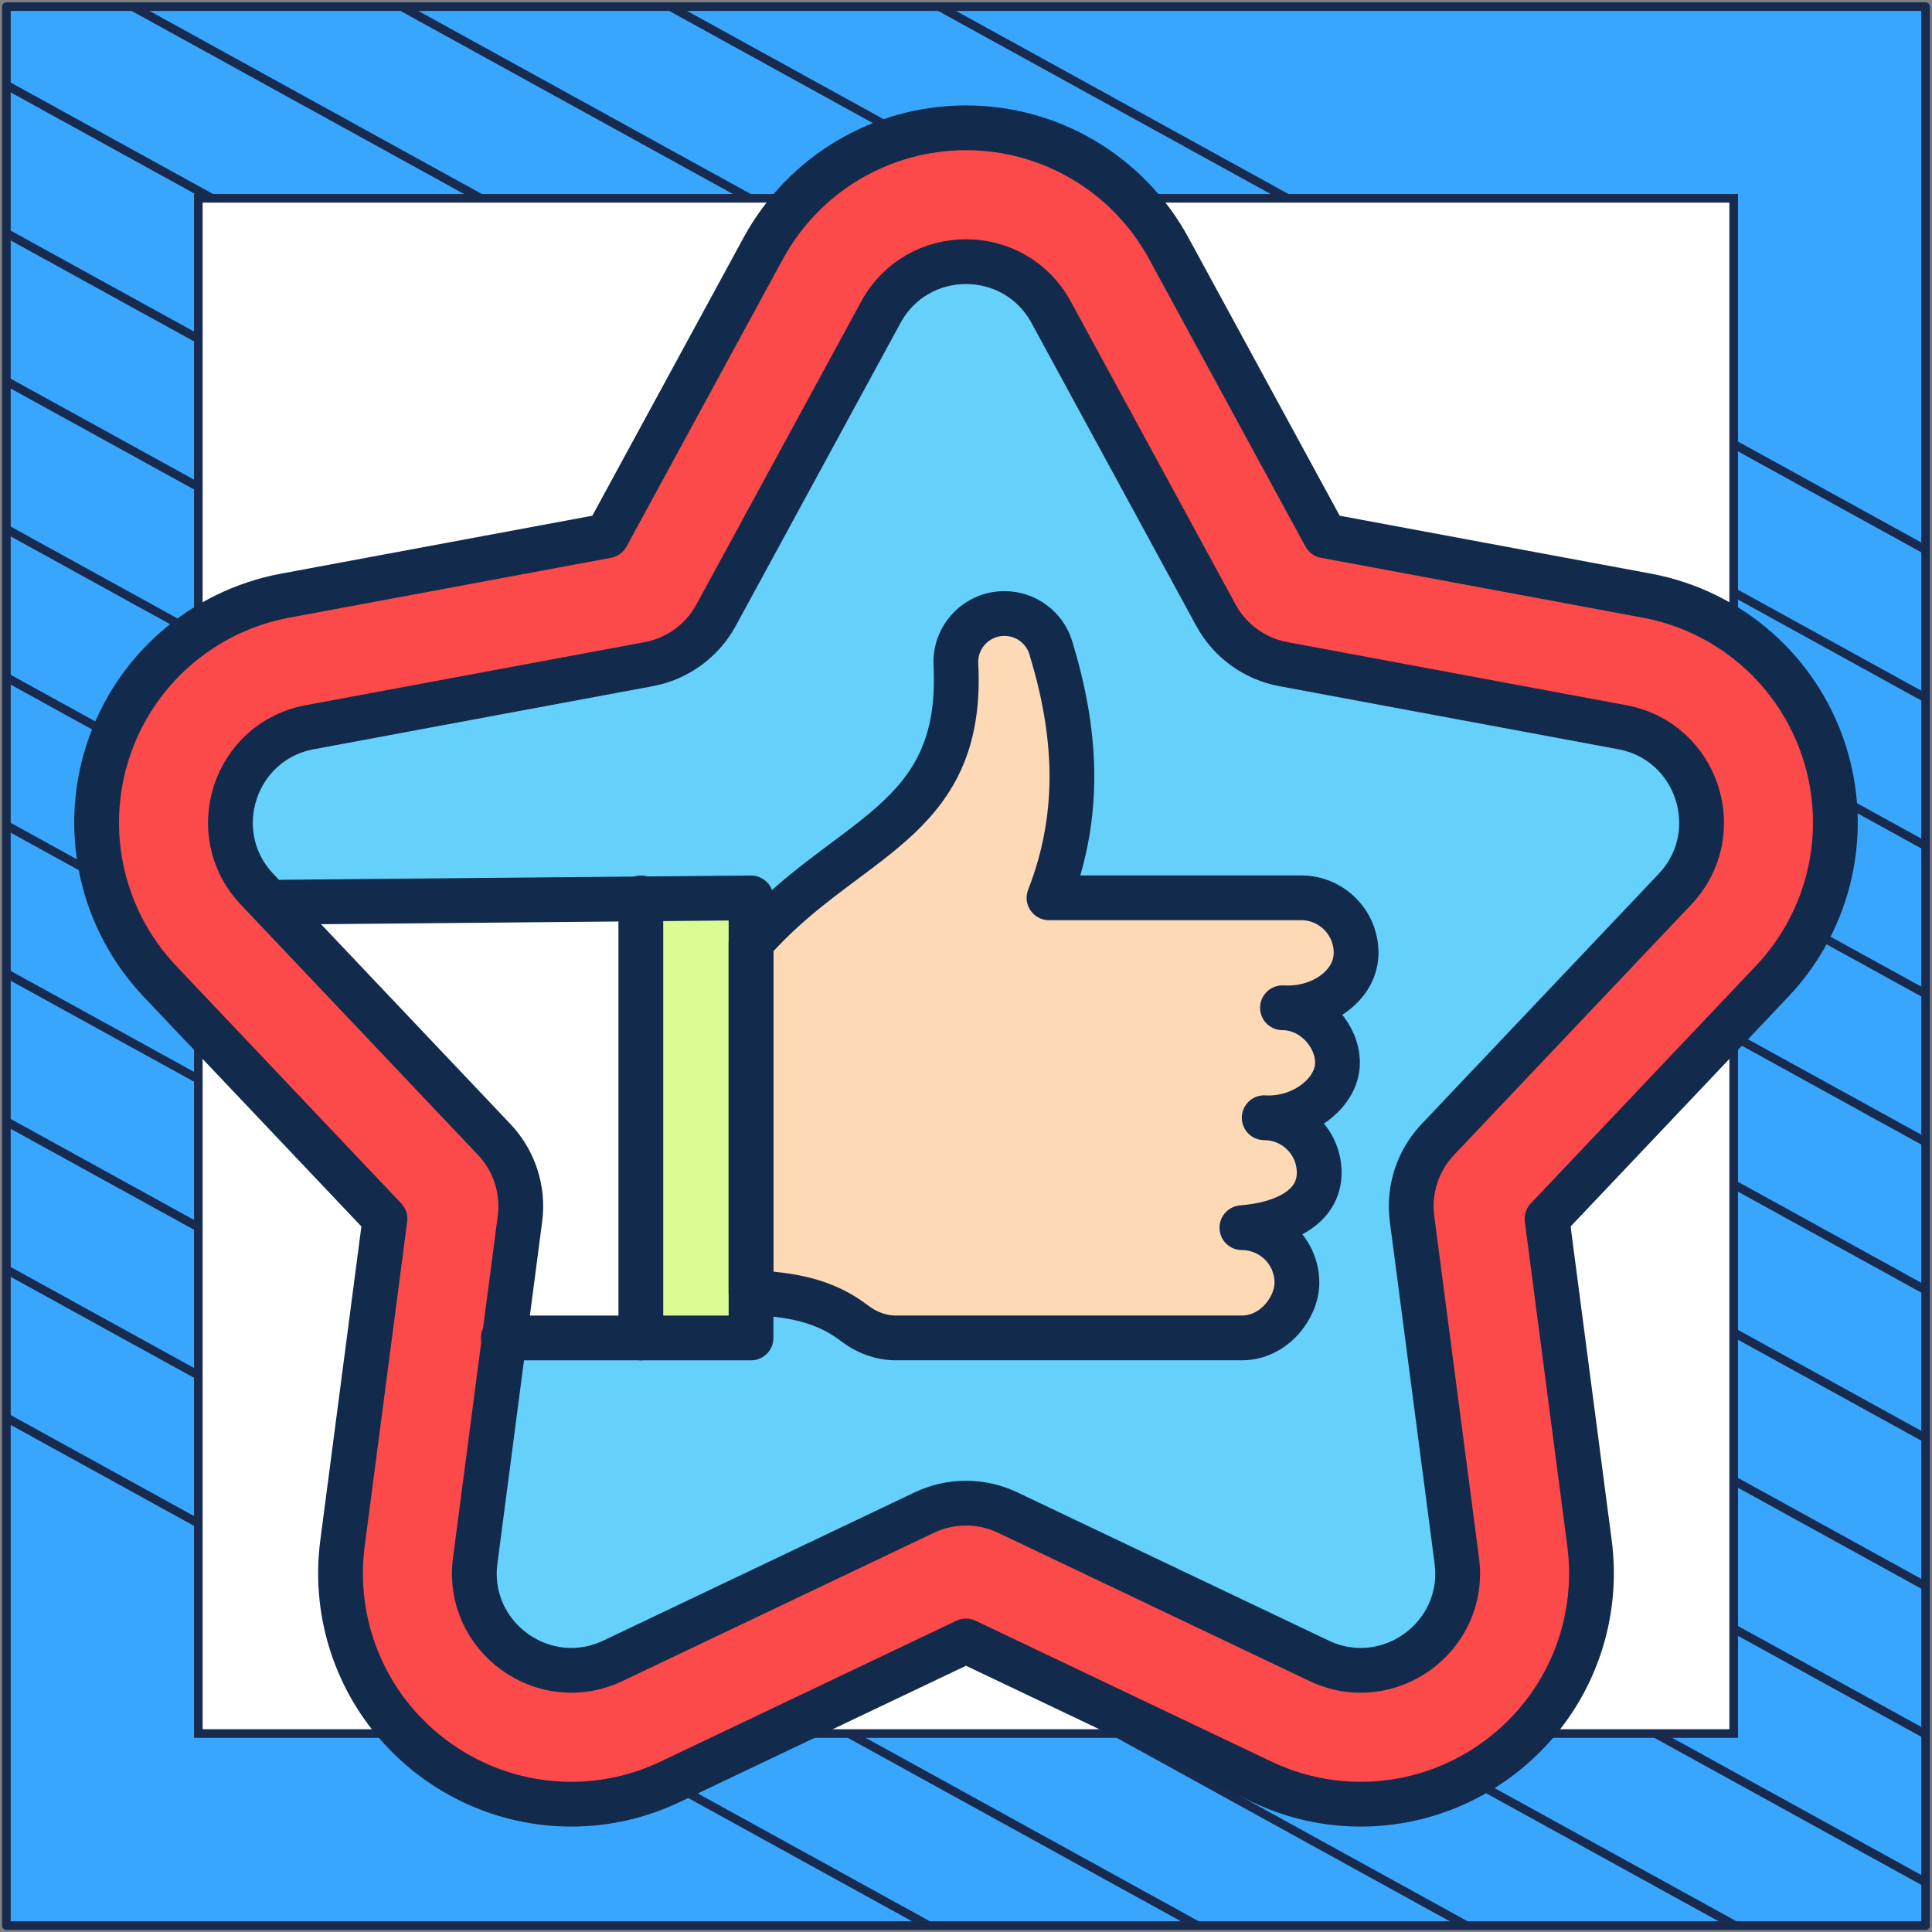 <?xml version="1.0" encoding="UTF-8"?> <svg xmlns="http://www.w3.org/2000/svg" width="302" height="302" viewBox="0 0 302 302" fill="none"><rect x="0" y="0" width="302" height="302" fill="#808080" stroke="none"/><path d="M301 1.038H1V301H301V1.038Z" fill="#39A6FE" stroke="#182A4D" stroke-width="1.346" stroke-linejoin="round"></path><mask id="mask0_4_405" style="mask-type:luminance" maskUnits="userSpaceOnUse" x="1" y="1" width="300" height="300"><path d="M301 1H1V300.962H301V1Z" fill="white"></path></mask><g mask="url(#mask0_4_405)"><path d="M-285.023 64.085L219.795 342.085" stroke="#182A4D" stroke-width="1.346" stroke-miterlimit="10"></path><path d="M-263.954 52.544L240.933 330.581" stroke="#182A4D" stroke-width="1.346" stroke-miterlimit="10"></path><path d="M-242.819 41.04L261.999 319.04" stroke="#182A4D" stroke-width="1.346" stroke-miterlimit="10"></path><path d="M-221.682 29.536L283.136 307.536" stroke="#182A4D" stroke-width="1.346" stroke-miterlimit="10"></path><path d="M-200.545 18.032L304.273 296.032" stroke="#182A4D" stroke-width="1.346" stroke-miterlimit="10"></path><path d="M-179.41 6.528L325.408 284.528" stroke="#182A4D" stroke-width="1.346" stroke-miterlimit="10"></path><path d="M-158.273 -5.014L346.545 273.024" stroke="#182A4D" stroke-width="1.346" stroke-miterlimit="10"></path><path d="M-137.205 -16.517L367.613 261.483" stroke="#182A4D" stroke-width="1.346" stroke-miterlimit="10"></path><path d="M-116.068 -28.021L388.749 249.979" stroke="#182A4D" stroke-width="1.346" stroke-miterlimit="10"></path><path d="M-94.932 -39.525L409.886 238.475" stroke="#182A4D" stroke-width="1.346" stroke-miterlimit="10"></path><path d="M-73.796 -51.029L431.023 226.971" stroke="#182A4D" stroke-width="1.346" stroke-miterlimit="10"></path><path d="M-52.659 -62.533L452.159 215.467" stroke="#182A4D" stroke-width="1.346" stroke-miterlimit="10"></path><path d="M-31.591 -74.075L473.227 203.963" stroke="#182A4D" stroke-width="1.346" stroke-miterlimit="10"></path><path d="M-10.454 -85.579L494.364 192.422" stroke="#182A4D" stroke-width="1.346" stroke-miterlimit="10"></path></g><path d="M271 31H31V270.975H271V31Z" fill="white" stroke="#182A4D" stroke-width="1.346" stroke-miterlimit="10"></path><mask id="mask1_4_405" style="mask-type:luminance" maskUnits="userSpaceOnUse" x="11" y="11" width="280" height="280"><path d="M11 11H291V291H11V11Z" fill="white"></path></mask><g mask="url(#mask1_4_405)"><path d="M212.703 282.023C207.325 282.023 202.102 280.836 197.181 278.493L151 256.506L104.819 278.493C99.899 280.835 94.676 282.023 89.299 282.023C78.93 282.023 69.034 277.522 62.146 269.674C55.326 261.902 52.188 251.537 53.537 241.234L60.177 190.519L24.995 153.392C15.896 143.789 12.783 130.008 16.871 117.427C20.959 104.846 31.578 95.527 44.583 93.106L94.868 83.75L119.306 38.817C125.626 27.196 137.771 19.977 151 19.977C164.229 19.977 176.373 27.196 182.694 38.818L207.132 83.75L257.417 93.106C270.422 95.527 281.04 104.846 285.129 117.427C289.217 130.008 286.104 143.789 277.005 153.392L241.823 190.519L248.463 241.234C249.811 251.536 246.674 261.901 239.855 269.672C232.967 277.52 223.071 282.022 212.703 282.023Z" fill="#FC4949"></path><path d="M134.594 256.506L88.412 278.493C86.043 279.621 83.602 280.475 81.108 281.063C83.773 281.689 86.518 282.023 89.299 282.023C94.677 282.023 99.898 280.835 104.819 278.493L142.797 260.412L134.594 256.506Z" fill="#FC4949"></path><path d="M164.313 48.814L190.064 96.159C192.245 100.169 196.117 102.982 200.605 103.817L253.589 113.677C265.398 115.874 270.08 130.282 261.817 139L224.747 178.121C221.607 181.434 220.129 185.986 220.721 190.512L227.717 243.95C229.277 255.861 217.021 264.765 206.175 259.601L157.515 236.434C153.393 234.472 148.607 234.472 144.485 236.434L95.825 259.601C84.979 264.765 72.723 255.861 74.283 243.95L81.279 190.512C81.871 185.986 80.392 181.434 77.253 178.121L40.183 139C31.921 130.282 36.601 115.874 48.411 113.677L101.396 103.817C105.883 102.982 109.755 100.169 111.937 96.159L137.687 48.814C143.426 38.262 158.574 38.262 164.313 48.814Z" fill="#65D1FB"></path><path d="M72.83 87.851L94.868 83.75L119.306 38.817C125.627 27.196 137.771 19.977 151 19.977C164.229 19.977 176.373 27.196 182.694 38.818L207.132 83.75L257.417 93.107C270.422 95.527 281.041 104.846 285.129 117.427C289.217 130.009 286.104 143.789 277.005 153.392L241.823 190.519L248.463 241.234C249.812 251.536 246.674 261.901 239.855 269.671C232.967 277.52 223.071 282.022 212.703 282.023C207.325 282.024 202.102 280.836 197.181 278.493L151 256.506L104.819 278.493C99.899 280.835 94.677 282.023 89.299 282.023C78.93 282.023 69.034 277.522 62.146 269.674C55.326 261.902 52.188 251.537 53.537 241.234L60.177 190.519L24.995 153.393C15.896 143.789 12.783 130.009 16.871 117.427C20.959 104.846 31.578 95.527 44.583 93.107L72.83 87.851Z" stroke="#122B4D" stroke-width="7" stroke-miterlimit="10" stroke-linecap="round" stroke-linejoin="round"></path><path d="M117.396 140.352V209.136H81.137C73.309 195.775 82.572 201.719 82.572 185.111C82.572 177.068 45.937 148.853 47.914 141.43L117.396 140.352Z" fill="white"></path><path d="M117.398 140.355H100.172V209.138H117.398V140.355Z" fill="#DAFC92"></path><path d="M194.129 191.91C198.876 191.91 202.724 195.758 202.724 200.505C202.736 204.404 199.1 209.149 194.129 209.138H140.058C137.737 209.138 135.49 208.314 133.648 206.902C128.789 203.176 123.647 202.387 117.397 202.015V147.359C132.095 130.565 150.721 128.987 149.418 103.892C149.192 99.55 152.652 95.903 157.001 95.903C160.326 95.903 163.284 98.062 164.254 101.243C168.199 114.173 169.186 127.006 163.978 140.338H203.381C208.128 140.338 211.976 144.187 211.976 148.934C211.976 154.111 206.446 157.912 200.471 157.529C205.218 157.529 209.066 161.819 209.066 166.124C209.066 170.821 203.568 175.086 197.613 174.719C202.36 174.719 206.208 178.567 206.208 183.314C206.209 188.86 200.417 191.422 194.129 191.91Z" fill="#FED9B6"></path><path d="M198.166 174.74C202.659 175.023 206.21 178.757 206.21 183.316C206.21 188.861 200.415 191.42 194.128 191.907C198.876 191.907 202.726 195.758 202.726 200.505C202.737 204.405 199.102 209.152 194.128 209.135H173.743L140.057 209.134C137.736 209.134 135.492 208.314 133.648 206.901C128.79 203.174 123.649 202.387 117.395 202.016V147.358C132.097 130.563 150.721 128.984 149.419 103.89C149.192 99.547 152.654 95.902 157.003 95.902C158.664 95.902 160.232 96.439 161.512 97.381C162.786 98.317 163.766 99.652 164.253 101.242C168.197 114.171 169.189 127.006 163.977 140.339H203.384C208.126 140.339 211.976 144.184 211.976 148.931C211.976 153.939 206.807 157.656 201.063 157.551M198.166 174.74C197.983 174.735 197.795 174.729 197.612 174.718C197.801 174.718 197.983 174.724 198.166 174.74ZM198.166 174.74C203.905 174.818 209.068 170.674 209.068 166.126C209.068 161.999 205.534 157.889 201.063 157.551M201.063 157.551C200.864 157.551 200.67 157.54 200.471 157.529C200.67 157.529 200.869 157.534 201.063 157.551Z" stroke="#122B4D" stroke-width="7" stroke-miterlimit="10" stroke-linecap="round" stroke-linejoin="round"></path><path d="M44.223 141.02L117.398 140.355V209.138H78.676" stroke="#122B4D" stroke-width="7" stroke-miterlimit="10" stroke-linecap="round" stroke-linejoin="round"></path><path d="M100.172 140.355V209.138" stroke="#122B4D" stroke-width="7" stroke-miterlimit="10" stroke-linecap="round" stroke-linejoin="round"></path><path d="M237.012 165.178L224.747 178.121C221.608 181.434 220.129 185.986 220.721 190.513L227.717 243.95C229.277 255.861 217.021 264.765 206.176 259.601L157.515 236.434C153.393 234.472 148.607 234.472 144.485 236.434L95.825 259.601C84.979 264.765 72.723 255.861 74.283 243.95L81.279 190.513C81.871 185.986 80.393 181.434 77.253 178.121L40.183 139.001C31.92 130.281 36.602 115.874 48.411 113.677L101.395 103.817C105.883 102.983 109.755 100.169 111.936 96.159L137.687 48.814C143.426 38.262 158.574 38.262 164.313 48.814L190.064 96.159C192.244 100.169 196.117 102.983 200.605 103.817L253.589 113.677C265.399 115.874 270.08 130.281 261.817 139.001L237.012 165.178Z" stroke="#122B4D" stroke-width="7" stroke-miterlimit="10" stroke-linecap="round" stroke-linejoin="round"></path></g></svg> 